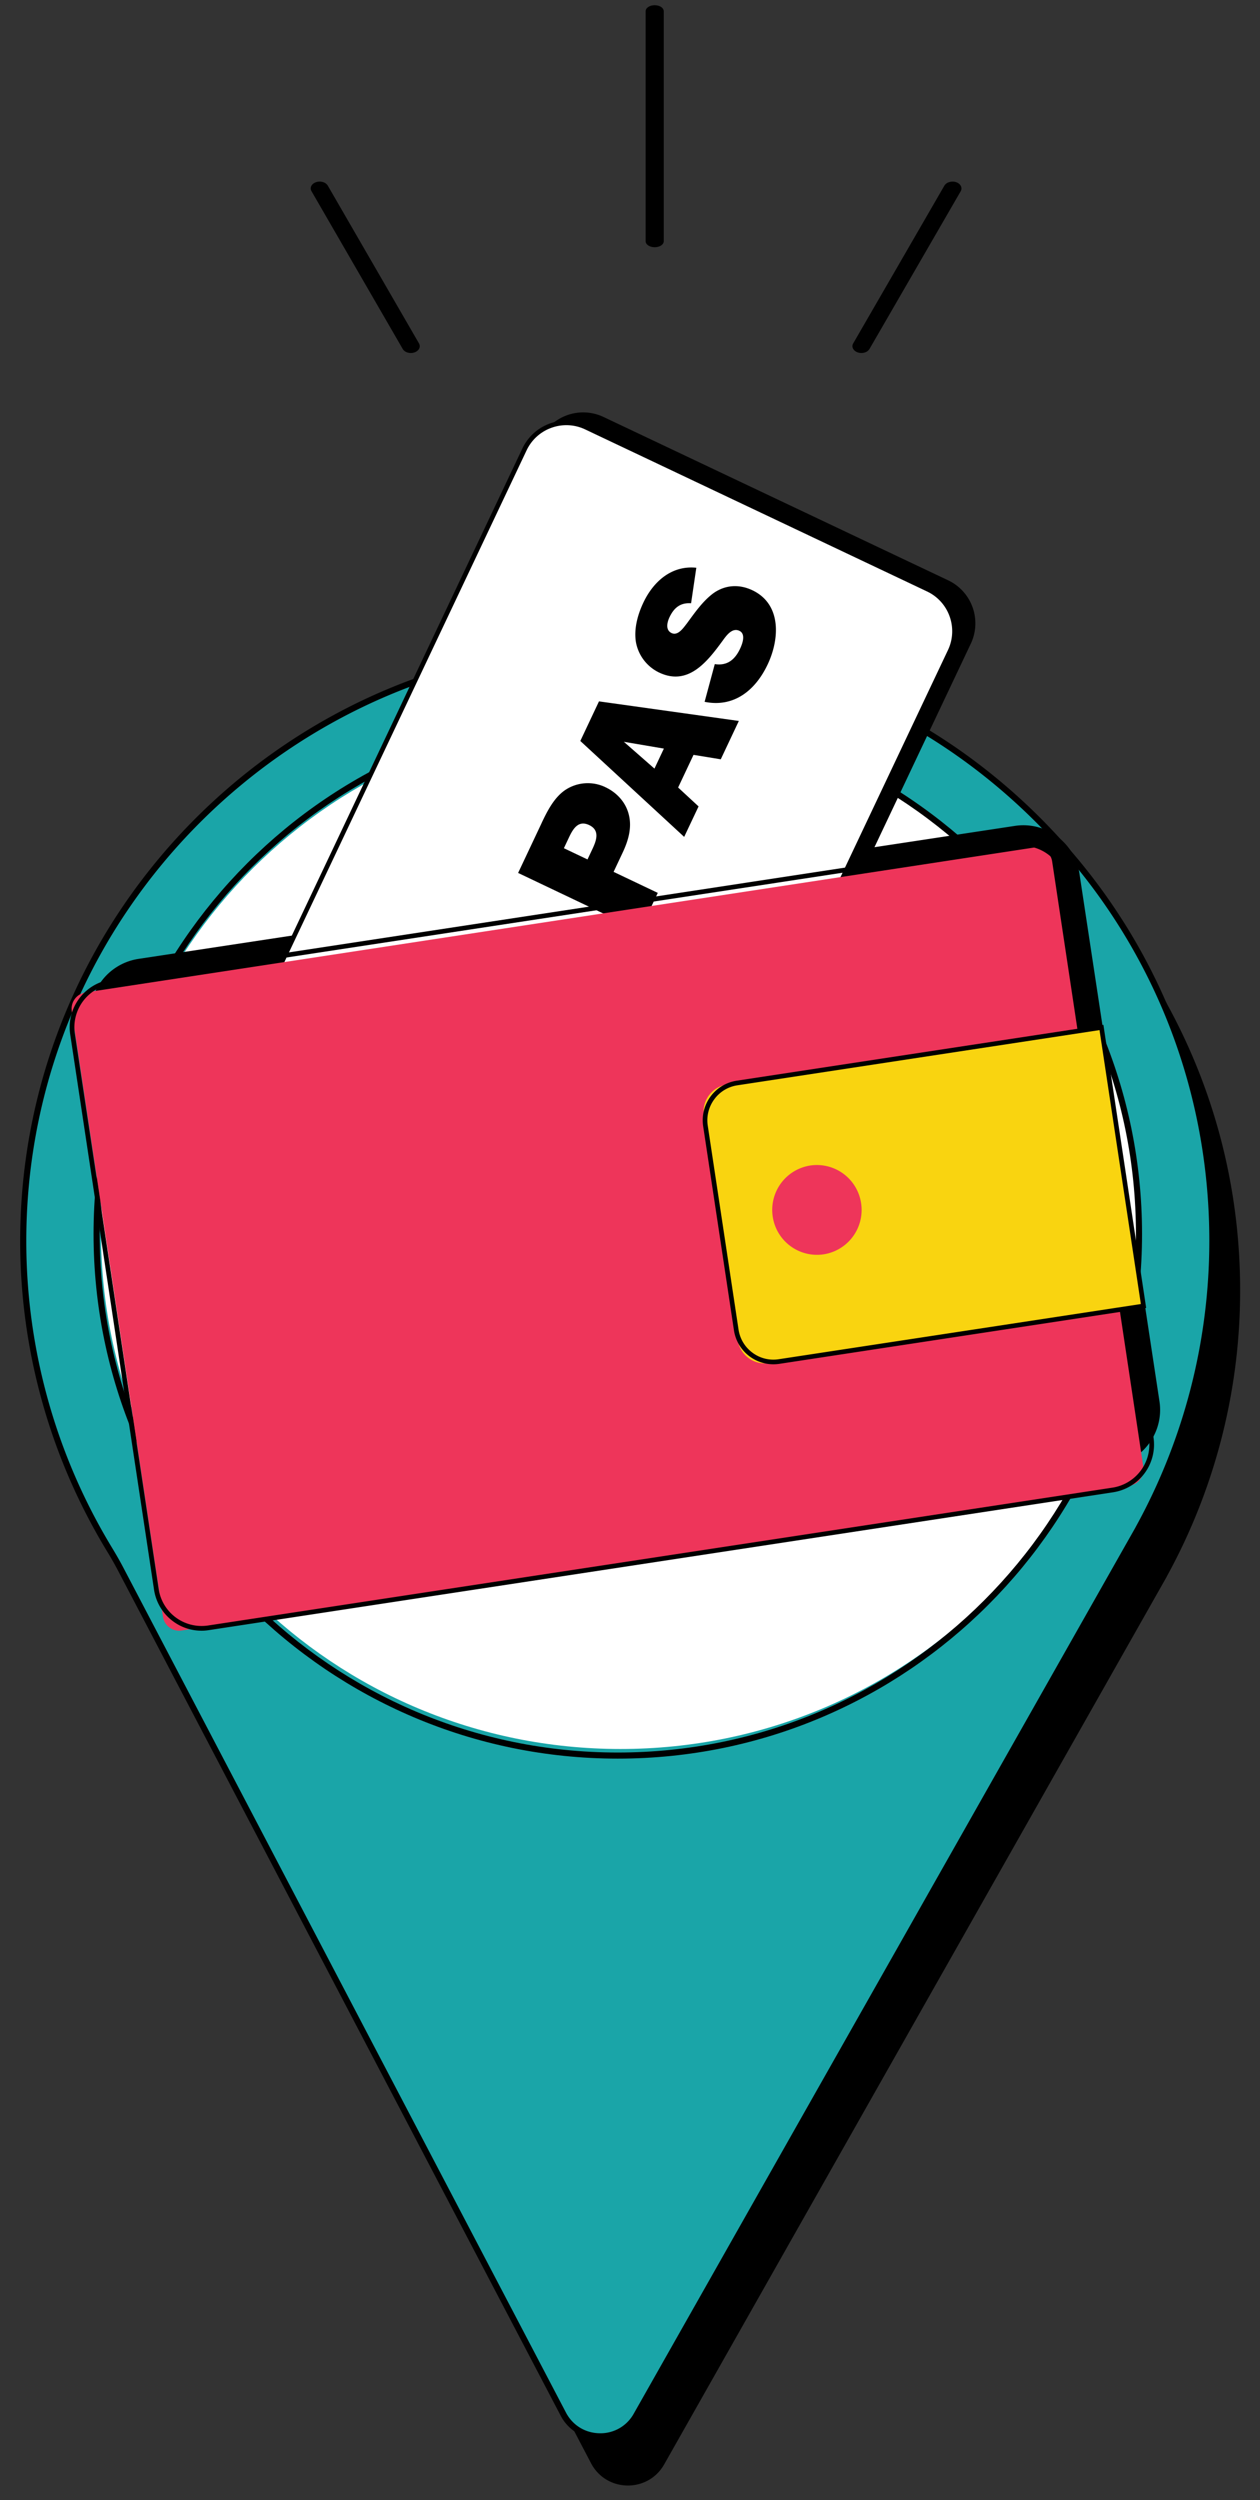 <svg width="60" height="119" xmlns="http://www.w3.org/2000/svg"><rect width="100%" height="100%" fill="#333333" stroke="none"/><g fill="none" fill-rule="evenodd"><path d="M59.054 61.404c0-15.64-12.675-28.321-28.312-28.321S2.429 45.763 2.429 61.403c0 5.56 1.607 10.742 4.375 15.116l21.339 40.72c.73 1.393 2.71 1.425 3.485.057L55.56 75.043h-.003a28.198 28.198 0 003.497-13.64" fill="#000"/><path d="M57.737 59.064c0-15.65-12.69-28.335-28.34-28.321-15.536.013-28.24 12.693-28.286 28.236a28.18 28.18 0 004.095 14.748c.184.303.362.609.527.924l21.092 40.247c.73 1.393 2.71 1.425 3.485.057l23.932-42.25h-.003a28.202 28.202 0 003.498-13.641" fill="#1AA5A8"/><path d="M28.58 116.108h-.036a2.104 2.104 0 01-1.852-1.142L5.6 74.718a16.528 16.528 0 00-.524-.916A28.41 28.41 0 01.961 58.978c.047-15.635 12.8-28.367 28.433-28.38h.026c7.597 0 14.74 2.957 20.114 8.328 5.38 5.378 8.343 12.53 8.343 20.137 0 4.71-1.174 9.37-3.398 13.496h.004l-.119.216-23.931 42.252a2.101 2.101 0 01-1.852 1.08m.839-85.219h-.026C13.922 30.902 1.297 43.503 1.252 58.98a28.125 28.125 0 004.073 14.672c.218.359.387.655.532.932L26.95 114.83c.317.606.915.974 1.599.986a1.81 1.81 0 001.63-.934l23.869-42.14.059-.11a28.204 28.204 0 003.48-13.57c0-7.53-2.933-14.608-8.259-19.93-5.319-5.318-12.388-8.245-19.908-8.245" fill="#000"/><path d="M29.546 83.246c13.66 0 24.735-10.997 24.735-24.563 0-13.566-11.075-24.564-24.735-24.564S4.81 45.117 4.81 58.683s11.075 24.563 24.736 24.563" fill="#FFF"/><path d="M19.637 16.604c-.092.03-.198-.001-.24-.072l-4.341-7.506c-.04-.07 0-.153.092-.184s.2 0 .24.071l4.341 7.507c.042.07 0 .153-.092.184" fill="#000"/><path d="M19.564 16.802a.546.546 0 01-.153-.022.39.39 0 01-.235-.172l-4.342-7.507c-.096-.163 0-.356.215-.429a.54.54 0 01.326-.006.39.39 0 01.235.172l4.341 7.506c.096.165 0 .356-.214.429a.524.524 0 01-.173.029zM40.943 16.604c.092.03.199-.001.24-.072l4.342-7.506c.04-.07 0-.153-.092-.184s-.2 0-.24.071l-4.342 7.507c-.041.07 0 .153.092.184" fill="#000"/><path d="M41.017 16.802a.513.513 0 01-.173-.03.375.375 0 01-.223-.18.25.25 0 01.009-.249l4.34-7.506a.394.394 0 01.236-.17.547.547 0 01.325.004c.214.074.31.266.217.43l-4.343 7.507a.397.397 0 01-.235.172.547.547 0 01-.153.022zM31.176 11.581c-.105 0-.189-.047-.189-.104V.537c0-.056.084-.103.189-.103.104 0 .188.047.188.104v10.94c0 .056-.084.103-.188.103" fill="#000"/><path d="M31.176 11.767c-.242 0-.432-.127-.432-.289V.538c0-.162.19-.29.432-.29s.431.128.431.29v10.94c0 .162-.19.289-.431.289M29.42 83.705c-13.765 0-24.965-11.201-24.965-24.97 0-13.77 11.2-24.971 24.964-24.971 13.765 0 24.964 11.201 24.964 24.97 0 13.77-11.199 24.971-24.964 24.971m0-49.65c-13.604 0-24.673 11.07-24.673 24.68 0 13.609 11.069 24.68 24.673 24.68 13.605 0 24.674-11.071 24.674-24.68 0-13.61-11.07-24.68-24.674-24.68" fill="#000"/><path d="M55.212 66.696l-3.81-25.116a2.685 2.685 0 00-1.07-1.772 2.681 2.681 0 00-2.01-.497L6.593 45.64a2.71 2.71 0 00-2.268 3.082L8.134 73.84a2.71 2.71 0 003.08 2.27l41.73-6.332a2.687 2.687 0 001.771-1.071 2.688 2.688 0 00.497-2.01" fill="#000"/><path d="M24.975 21.39L12.011 48.77a2.208 2.208 0 001.05 2.939l16.275 7.71c1.1.522 2.416.052 2.938-1.05l12.964-27.377a2.207 2.207 0 00-1.05-2.94L27.915 20.34a2.206 2.206 0 00-2.939 1.05" fill="#FFF"/><path d="M26.498 20.02l-.22.15.262-.051a2.24 2.24 0 011.397.172l16.275 7.712c.545.258.958.714 1.16 1.283a2.245 2.245 0 01-.085 1.729L32.324 58.392a2.234 2.234 0 01-.962 1.015l-.254.138.287-.035a2.25 2.25 0 001.766-1.275l13.068-27.6h.001a2.266 2.266 0 00-1.077-3.012l-16.417-7.778a2.267 2.267 0 00-2.238.175" fill="#000"/><path d="M45.337 31.036v.001L32.372 58.416c-.265.56-.731.982-1.314 1.19a2.302 2.302 0 01-1.77-.088l-16.274-7.71a2.299 2.299 0 01-1.19-1.315 2.304 2.304 0 01.087-1.77h.001l12.964-27.379a2.318 2.318 0 013.084-1.102l16.274 7.71a2.3 2.3 0 011.189 1.315c.208.582.177 1.21-.087 1.77M12.11 48.816a2.1 2.1 0 00.998 2.793l16.274 7.711a2.1 2.1 0 002.793-.999L45.14 30.944a2.087 2.087 0 00.08-1.604 2.082 2.082 0 00-1.079-1.19L27.868 20.44a2.084 2.084 0 00-1.604-.08c-.527.189-.95.572-1.19 1.079L12.11 48.816" fill="#000"/><path d="M24.916 49.263c.392.185.688.377.827.81.124.387.057.758-.07 1.098-.11.3-.33.652-.615.812-.397.22-.782.115-1.234-.099l-2.495-1.183.543-.935 2.26 1.07c.122.059.284.14.423.13.146-.02.256-.148.309-.273a.556.556 0 00.022-.39c-.063-.181-.253-.254-.415-.331l-2.133-1.01.419-.722 2.159 1.023z" fill="#000"/><g><path d="M30.633 28.69c-.272.577-.454 1.25-.349 1.882a2 2 0 001.102 1.438c1.377.655 2.285-.503 3.013-1.497.175-.239.455-.657.81-.488.321.153.139.628.031.856-.244.518-.615.82-1.203.728l-.484 1.796c1.408.285 2.427-.56 3.003-1.782.57-1.206.667-2.864-.727-3.528-.634-.301-1.315-.262-1.888.163-.502.384-.871.926-1.24 1.426-.156.196-.415.592-.72.448-.304-.145-.211-.517-.1-.754.213-.45.517-.7 1.028-.665l.249-1.69c-1.174-.122-2.049.656-2.525 1.667zm-2.657 12.217l-1.124-.535.244-.518c.193-.407.443-.828.959-.583.54.257.334.762.141 1.17l-.22.466zm3.188-4.324l-1.457-1.276 1.906.324-.449.952zm-5.371 2.59l-1.121 2.376 5.798 2.759.853-1.809-2.104-1.001.428-.909c.265-.56.452-1.177.3-1.8-.142-.597-.565-1.059-1.115-1.32a1.938 1.938 0 00-1.93.142c-.523.364-.841.993-1.11 1.561zm2.73-5.79l-.889 1.885 4.946 4.565.685-1.45-.973-.9.733-1.554 1.297.212.861-1.826-6.66-.932z" fill="#000"/><path d="M53.79 70.713L8.65 77.607a.78.78 0 01-.89-.659L3.418 48.132a.786.786 0 01.655-.895l45.14-6.893a.782.782 0 01.89.659l4.341 28.815a.786.786 0 01-.655.895" fill="#EE355A"/><path d="M9.59 77.616c-.484 0-.954-.154-1.35-.448a2.286 2.286 0 01-.905-1.504L3.344 49.239a2.299 2.299 0 011.918-2.614l43.072-6.562a2.265 2.265 0 011.699.422c.491.362.813.897.904 1.504l3.991 26.424a2.298 2.298 0 01-1.918 2.614L9.938 77.59a2.187 2.187 0 01-.347.027M48.68 40.26c-.104 0-.208.007-.314.024L5.295 46.846a2.073 2.073 0 00-1.73 2.36l3.99 26.424a2.068 2.068 0 002.35 1.739l43.072-6.562.017.11-.017-.11a2.073 2.073 0 001.731-2.36l-3.99-26.425a2.061 2.061 0 00-2.036-1.762" fill="#000"/><path d="M52.45 48.903l2.003 13.257-17.844 2.719a1.297 1.297 0 01-1.476-1.092L33.52 53.104a1.3 1.3 0 011.087-1.482l17.844-2.719z" fill="#F9D410"/><path d="M36.826 64.936a1.902 1.902 0 01-1.877-1.624l-1.464-9.7a1.906 1.906 0 011.595-2.174l17.463-2.66.016.109 2.02 13.367-.11.016-17.353 2.644a1.953 1.953 0 01-.29.022zm15.532-15.907l-17.245 2.628a1.668 1.668 0 00-1.101.668 1.681 1.681 0 00-.309 1.254l1.465 9.7c.067.446.303.839.665 1.106a1.66 1.66 0 001.249.31l17.245-2.627-1.969-13.039z" fill="#000"/><path d="M41.005 57.268a2.136 2.136 0 01-1.785 2.434 2.13 2.13 0 01-2.423-1.792 2.138 2.138 0 011.785-2.435 2.13 2.13 0 012.423 1.793" fill="#EE355A"/></g></g></svg>